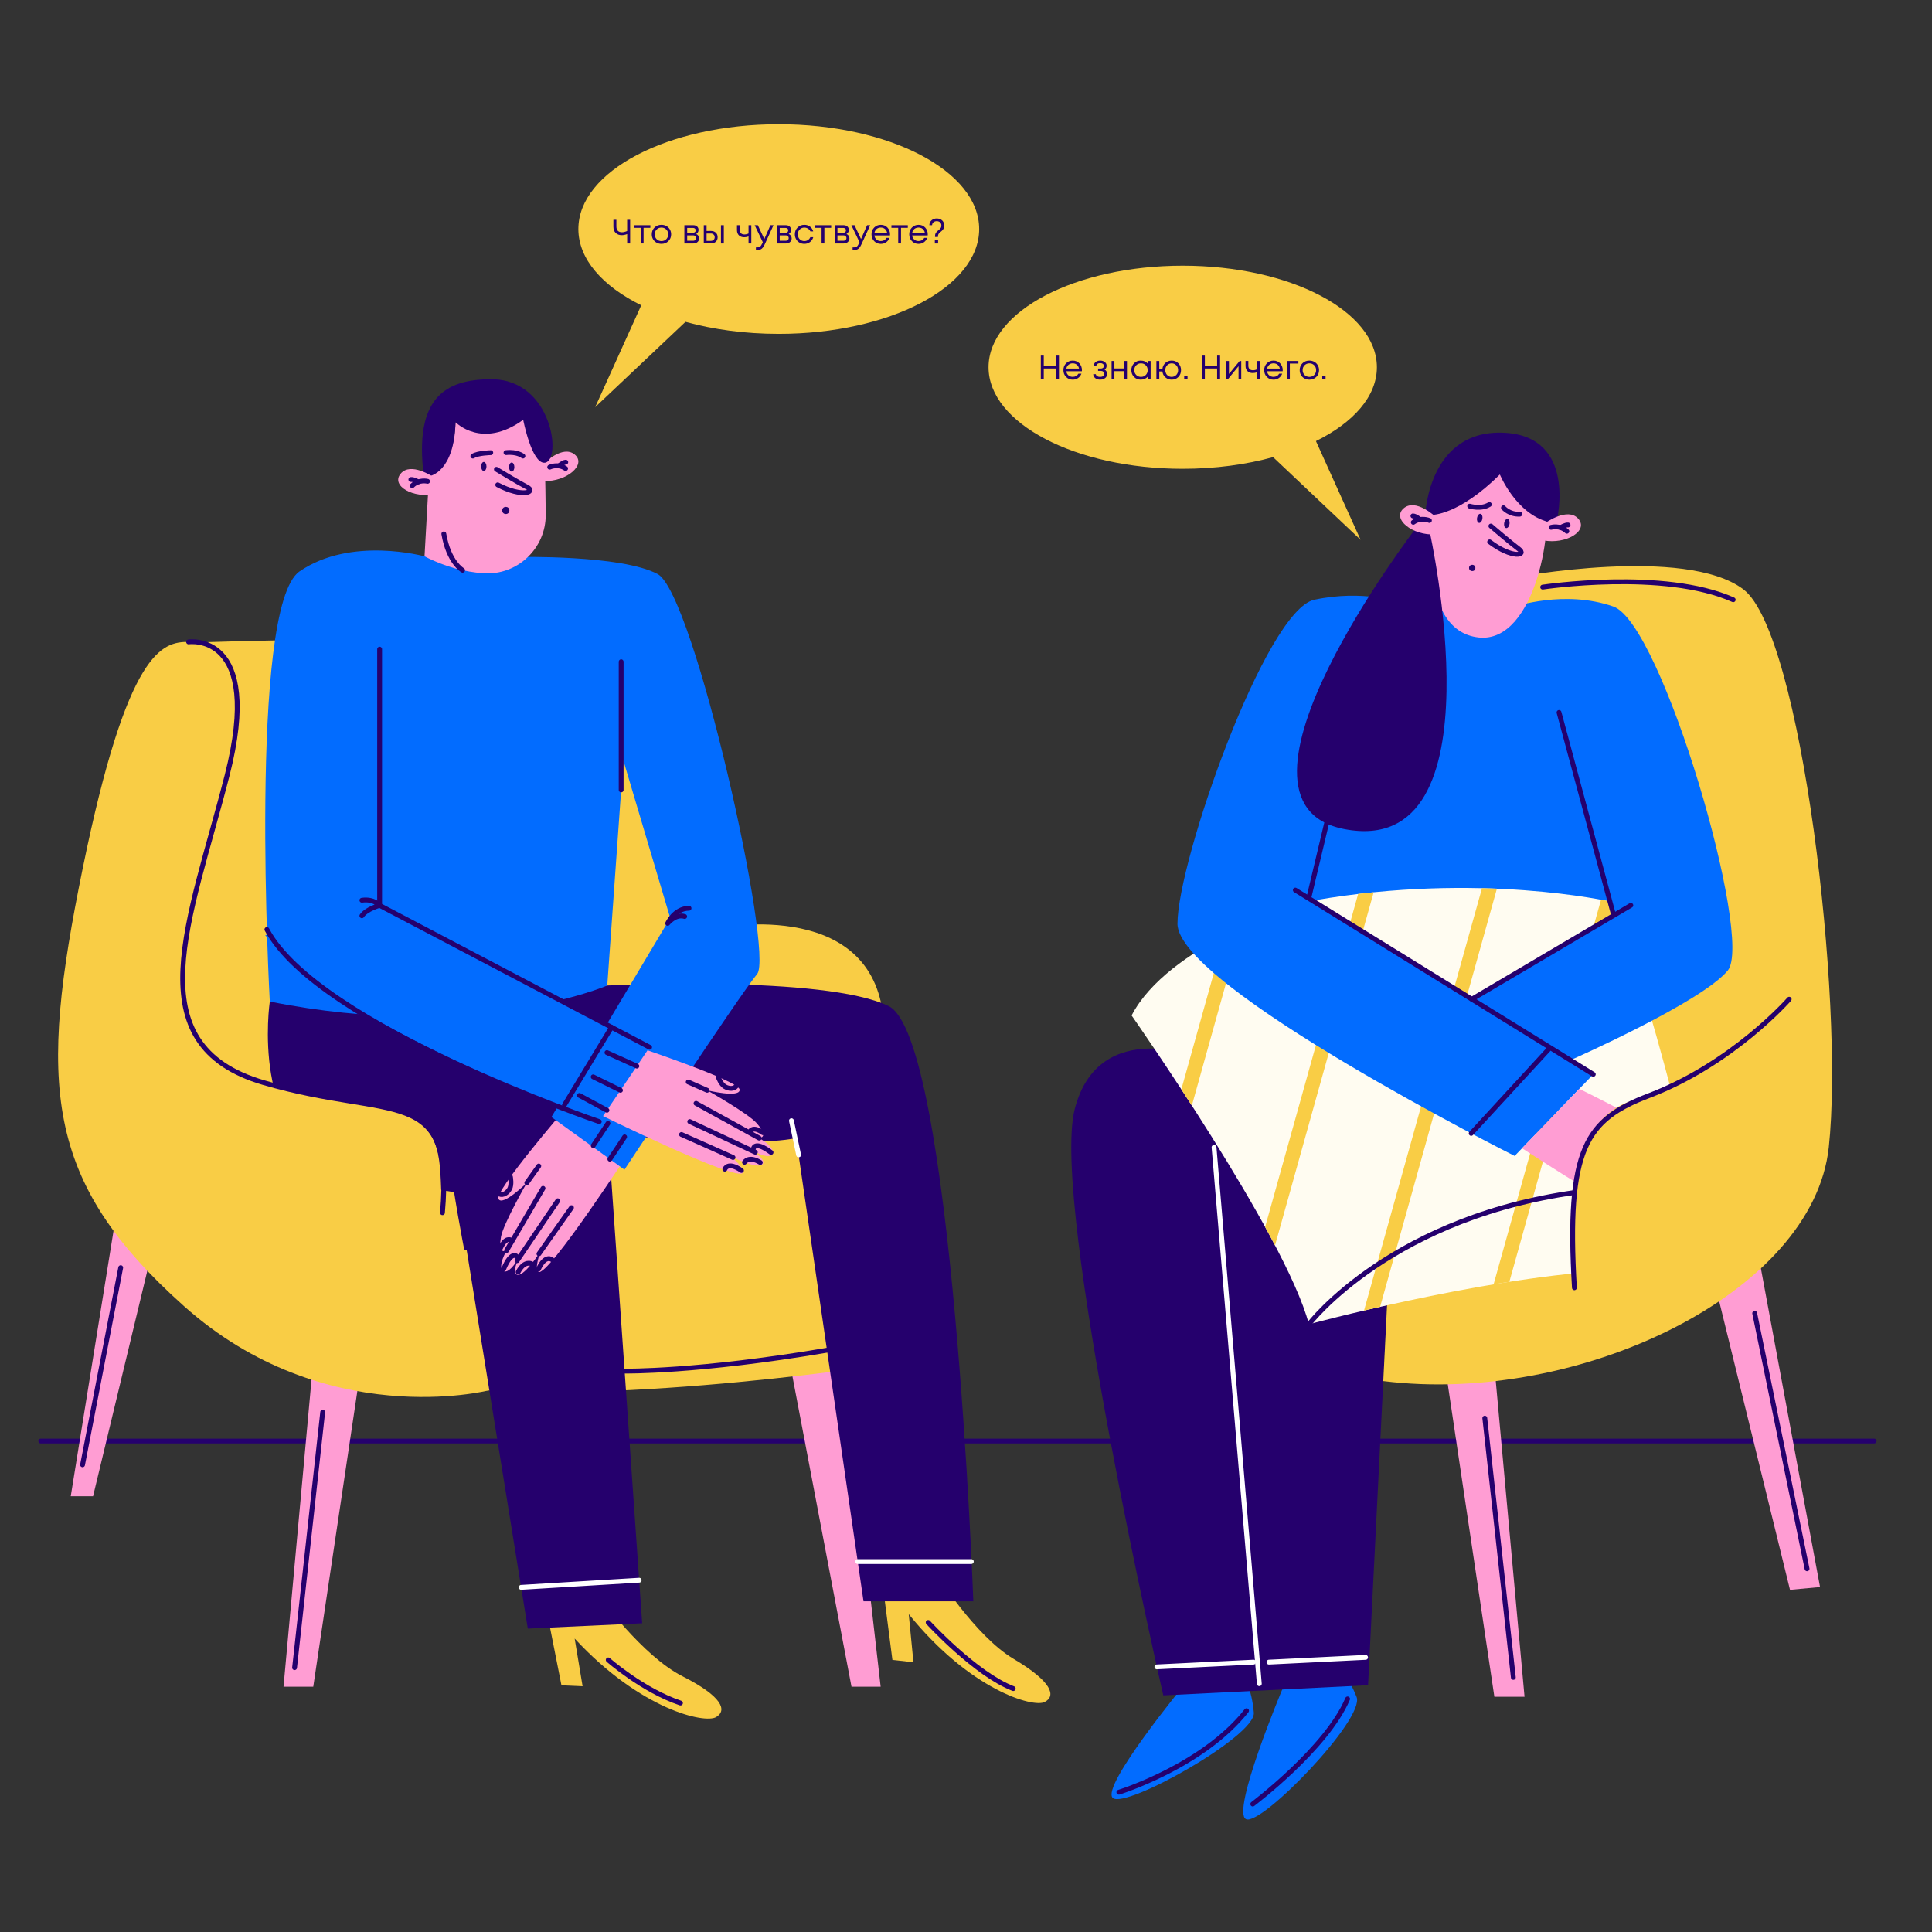 <?xml version="1.0" encoding="UTF-8"?> <!-- Generator: Adobe Illustrator 25.2.3, SVG Export Plug-In . SVG Version: 6.00 Build 0) --> <svg xmlns="http://www.w3.org/2000/svg" xmlns:xlink="http://www.w3.org/1999/xlink" id="Слой_1" x="0px" y="0px" viewBox="0 0 1200 1200" style="enable-background:new 0 0 1200 1200;" xml:space="preserve"><rect x="0" y="0" width="1200" height="1200" fill="#333333" stroke="none"/> <style type="text/css"> .st0{fill:none;stroke:#25006D;stroke-width:3;stroke-linecap:round;stroke-linejoin:round;stroke-miterlimit:10;} .st1{fill:#026CFF;} .st2{fill:#FF9DD3;} .st3{fill:#F9CD45;} .st4{fill:#25006D;} .st5{fill:#FF9DD3;stroke:#25006D;stroke-width:3;stroke-linecap:round;stroke-linejoin:round;stroke-miterlimit:10;} .st6{fill:none;stroke:#FFFFFF;stroke-width:3;stroke-linecap:round;stroke-linejoin:round;stroke-miterlimit:10;} .st7{fill:#FFFCF1;} .st8{clip-path:url(#SVGID_2_);} .st9{fill:none;stroke:#F9CD45;stroke-width:9;stroke-miterlimit:10;} .st10{clip-path:url(#SVGID_4_);} </style> <g> <line class="st0" x1="25.35" y1="895.06" x2="1164.04" y2="895.06"></line> <path class="st1" d="M735.86,1046.09c0,0-52.33,63.59-44.69,70.64c7.64,7.06,88.81-38.3,87.61-52.92 c-1.2-14.62-6.47-24.23-6.47-24.23L735.86,1046.09z"></path> <path class="st1" d="M796.41,1049.4c0,0-31.84,75.95-22.49,80.51c9.35,4.56,74.05-62.22,68.69-75.88 c-5.35-13.65-13.16-21.35-13.16-21.35L796.41,1049.4z"></path> <g> <polygon class="st2" points="194.57,845.13 176.1,1047.65 194.57,1047.65 224.78,845.13 "></polygon> <polygon class="st2" points="71.66,757.41 43.94,929.35 57.8,929.35 96.17,769.92 "></polygon> <polygon class="st2" points="491.58,851.62 528.88,1047.65 546.99,1047.65 523.56,843.38 "></polygon> </g> <path class="st3" d="M122.2,399.08c0,0,158.99-6.18,224.22,4.12s92.87,174.14,92.87,174.14s93.25-21.15,107.94,45.52 s26.41,221.22,26.41,221.22s-160.86,26.18-270.37,19.57C193.76,857.03,78.05,731.11,82.31,655.44S122.2,399.08,122.2,399.08z"></path> <path class="st3" d="M581.4,977.28c0,0,24.2,38.86,48.2,53.11c24.01,14.25,26.47,23.06,19.24,26.75 c-7.24,3.69-46.38-7.51-84.41-54.57l2.92,29.88l-13.06-1.46l-7.33-56.79L581.4,977.28z"></path> <path class="st3" d="M372.16,991.37c0,0,26.76,37.14,51.66,49.75c24.91,12.61,27.96,21.23,20.99,25.39 c-6.96,4.17-46.78-4.38-87.88-48.78l4.93,29.62l-13.13-0.58l-11.12-56.17L372.16,991.37z"></path> <path class="st4" d="M167.58,622.04c0,0-12.79,86.59,44.76,102.1s71.77,16.59,71.77,16.59l43.72,270.82l71.03-3.3L377.7,704.23 c0,0,83.66,9.25,116.81,2.67l41.83,287.68h68.21c0,0-12.79-350.31-52.58-369.69c-39.79-19.38-174.79-12.79-174.79-12.79 L167.58,622.04z"></path> <path class="st2" d="M350.33,689.61c0,0-43.14,50.1-40.72,55.05c2.42,4.95,17.6-10,17.6-10s-14.62,25.46-16.04,33.6 c-1.43,8.14,0.57,9.72,3.47,8.49c0,0-5.88,9.94-2.02,12.63c3.75,2.61,10.28-9.09,10.28-9.09s-5.01,9.02-2.32,11.17 c4.06,3.21,15.13-14.15,15.13-14.15s-3.99,10.5-1.33,12.64c5.34,4.29,58.52-77.61,58.52-77.61L350.33,689.61z"></path> <line class="st0" x1="314.63" y1="776.74" x2="337.28" y2="738.09"></line> <line class="st0" x1="321.19" y1="783.03" x2="346.42" y2="745.82"></line> <line class="st0" x1="334.75" y1="778.75" x2="354.94" y2="750.09"></line> <line class="st0" x1="327.21" y1="734.65" x2="334.65" y2="724.22"></line> <path class="st0" d="M317.04,731.01c0,0,0.95,4.72-0.48,7.35c-1.43,2.63-4.13,4.25-6.29,3.33"></path> <path class="st0" d="M321.26,780.7c0,0-3.33-4.73-8.4,7.44"></path> <path class="st0" d="M317.21,770.2c0,0-3.2-2.04-6.28,4.89"></path> <path class="st0" d="M330.17,784.97c0,0-4.42-2.42-8.35,5.14"></path> <path class="st0" d="M342.85,782.4c0,0-4.13-3.51-8.45,5.97"></path> <path class="st1" d="M320.91,345.96c0,0,64.8-1.52,87.54,10.58c22.73,12.1,72.48,235.67,61.82,248.45 c-10.66,12.79-82.42,121.51-82.42,121.51l-45.36-32.68l73.78-123.63l-29.14-98.05l-9.95,139.97c0,0-82.42,35.53-209.61,9.95 c0,0-13.5-245.14,18.48-267.16c31.98-22.03,77.63-9.36,77.63-9.36L320.91,345.96z"></path> <g> <path class="st2" d="M396.25,650.34c0,0,62.7,20.93,63.16,26.41c0.46,5.48-20.23,0.43-20.23,0.43s25.59,14.38,31,20.64 c5.4,6.26,4.49,8.64,1.37,9.07c0,0,10.14,5.53,8.2,9.81c-1.89,4.16-13.48-2.54-13.48-2.54s8.93,5.18,7.7,8.41 c-1.84,4.83-20.24-4.4-20.24-4.4s8.81,6.97,7.61,10.18c-2.39,6.43-90.01-36.68-90.01-36.68L396.25,650.34z"></path> <line class="st0" x1="471.56" y1="706.9" x2="432.3" y2="685.3"></line> <line class="st0" x1="469.14" y1="715.66" x2="428.41" y2="696.62"></line> <line class="st0" x1="455.3" y1="718.93" x2="423.28" y2="704.65"></line> <line class="st0" x1="439.19" y1="677.19" x2="427.46" y2="672.04"></line> <path class="st0" d="M446.06,668.84c0,0,1.6,4.54,4.18,6.06c2.58,1.53,5.72,1.53,7.11-0.36"></path> <path class="st0" d="M467.89,713.69c0,0,0.44-5.77,11.02,2.09"></path> <path class="st0" d="M465.98,702.6c0,0,1.7-3.39,7.91,0.98"></path> <path class="st0" d="M462.42,721.91c0,0,2.56-4.33,9.81,0.13"></path> <path class="st0" d="M450.22,726.2c0,0,1.74-5.14,10.31,0.79"></path> </g> <path class="st1" d="M235.79,562.36l167.69,88.1l-31.26,46.19c0,0-166.96-61.1-207.47-115.82L235.79,562.36z"></path> <path class="st2" d="M263.68,345.53c0,0,1.88-34.3,2.82-50.17c0,0,15.22-2.87,16.43-33.14c0,0,18.86,8.96,43.9-6.76 c0,0,1.65,18.93,11.39,23.25c0,0,0.57,20.83,0.74,40.81c0.18,21.25-17.86,38.16-39.05,36.53 C289.1,355.21,276.71,352.3,263.68,345.53z"></path> <path class="st5" d="M308.33,291.5c0,0,13.35,8.12,19.11,11.08c5.75,2.96-2.85,6.67-18.3-1.43"></path> <g> <path class="st2" d="M337.52,288.11c0,0,11.88-12.01,19.43-5.8c7.55,6.2-4.86,16.87-18.93,16.49L337.52,288.11z"></path> <g> <path class="st0" d="M341.42,290.17c0,0,5.03-2.44,9.88,0.82"></path> <path class="st0" d="M347.17,289.39c0,0,2.55-2.26,4.23-2.31"></path> </g> </g> <ellipse transform="matrix(1 -2.312002e-03 2.312002e-03 1 -0.669 0.696)" class="st4" cx="300.5" cy="289.74" rx="1.66" ry="2.81"></ellipse> <ellipse transform="matrix(1 -2.312002e-03 2.312002e-03 1 -0.67 0.736)" class="st4" cx="317.82" cy="290.1" rx="1.66" ry="2.81"></ellipse> <path class="st0" d="M304.82,281.18c0,0-7.81,0.13-11.11,2.11"></path> <path class="st0" d="M324.79,283.28c0,0-3.56-2.9-10.5-2.13"></path> <path class="st4" d="M266.9,295.69c0,0,15.32-2.34,16.03-33.47c0,0,16.38,17.15,42.04-1.47c0,0,5.19,26.96,13.14,26.68 c11.16-0.4,5.37-51.87-32.9-51.87c-29.53-0.07-47.71,12.44-42.1,59.17L266.9,295.69z"></path> <g> <path class="st2" d="M270.59,306.78c-13.74,3.08-27.97-4.99-21.76-12.54c6.21-7.54,20.18,1.95,20.18,1.95L270.59,306.78z"></path> <g> <path class="st0" d="M256.05,301.67c4.12-4.13,9.53-2.71,9.53-2.71"></path> <path class="st0" d="M255.2,297.85c1.66-0.26,4.59,1.46,4.59,1.46"></path> </g> </g> <line class="st0" x1="385.81" y1="490.65" x2="385.81" y2="411.02"></line> <path class="st0" d="M425.26,569.25c-5.77-1.79-10.56,4.28-10.56,4.28s4.11-9.25,13.26-9.39"></path> <polyline class="st0" points="403.47,650.46 235.79,562.36 235.79,403.2 "></polyline> <path class="st0" d="M372.21,696.65c0,0-174.85-59.58-206.44-119.32"></path> <path class="st0" d="M224.78,568.82c2.84-4.19,11.01-6.46,11.01-6.46s-3.55-4.27-11.01-3.2"></path> <path class="st0" d="M289.66,775.09c0,0-6.74-34.51-9.58-59.32"></path> <line class="st6" x1="323.69" y1="985.93" x2="397" y2="981.49"></line> <line class="st6" x1="532.76" y1="969.91" x2="603.3" y2="969.91"></line> <line class="st6" x1="496.04" y1="717.33" x2="491.58" y2="696.09"></line> <line class="st0" x1="379.81" y1="638.03" x2="350.59" y2="686.3"></line> <path class="st3" d="M117.12,398.69c55.42-0.01,14.8,121.89,0.94,172.89c-13.85,51.01-5.92,100.85,94.27,111 c100.19,10.15,34.46,58.13,83.14,130.94l7.81,50.12c0,0-101.6,25.67-189-52.38S24,673.18,51.4,539.22 C79.23,403.2,100.9,398.69,117.12,398.69z"></path> <path class="st0" d="M117.12,398.69c0,0,46.88-6.83,23.91,83.04s-57.79,167.19,22.74,190.7c80.53,23.51,118.12,0.64,111.05,80.81"></path> <path class="st0" d="M387.96,851.62c0,0,45.49,0.68,125.71-12.97"></path> <line class="st0" x1="74.97" y1="787.36" x2="51.28" y2="909.81"></line> <line class="st0" x1="200.43" y1="877.13" x2="182.97" y2="1035.82"></line> <polygon class="st2" points="928.18,848.36 946.92,1053.9 928.18,1053.9 897.53,848.36 "></polygon> <line class="st0" x1="922.23" y1="880.84" x2="939.96" y2="1041.88"></line> <polygon class="st2" points="1092.79,782.82 1130.46,985.74 1111.8,987.47 1062.27,785.65 "></polygon> <line class="st0" x1="1089.87" y1="815.7" x2="1122.4" y2="974.41"></line> <path class="st4" d="M748.65,657.94c0,0-65.98-28.11-81.12,30.93c-15.14,59.04,55.01,364.17,55.01,364.17l127.19-6.33l16.63-332.52 L748.65,657.94z"></path> <path class="st3" d="M940.77,358.65c0,0,106.06-19.97,142.12,7.44c36.05,27.4,62.74,256.1,53,346.54 c-9.74,90.45-154.82,160.33-276.71,145.19l2.35-47.05L940.77,358.65z"></path> <path class="st7" d="M804.54,562.33c0,0-79.32,25.13-101.68,68.39c0,0,95.5,136.29,110.13,191.81c0,0,103.89-28.12,183.29-33.17 l41.91-111.44c0,0-27.65-106.05-38.22-117.97L804.54,562.33z"></path> <g> <g> <defs> <path id="SVGID_1_" d="M804.54,562.33c0,0-79.32,25.13-101.68,68.39c0,0,95.5,136.29,110.13,191.81 c0,0,103.89-28.12,183.29-33.17l41.91-111.44c0,0-27.65-106.05-38.22-117.97L804.54,562.33z"></path> </defs> <clipPath id="SVGID_2_"> <use xlink:href="#SVGID_1_" style="overflow:visible;"></use> </clipPath> <g class="st8"> <line class="st9" x1="806.06" y1="434.44" x2="702.07" y2="806.79"></line> <line class="st9" x1="878.23" y1="447.89" x2="774.23" y2="820.24"></line> <line class="st9" x1="950.4" y1="461.35" x2="846.4" y2="833.7"></line> <line class="st9" x1="1022.57" y1="474.79" x2="918.57" y2="847.14"></line> </g> </g> </g> <path class="st1" d="M940.27,376.91c0,0,31.57-10.83,61.86-0.17s87.25,206.45,71.02,226.07c-16.23,19.63-96.51,55.13-96.51,55.13 l12.98,9.32l-48.85,50.71c0,0-209.42-105.28-209.42-144.22c0-38.94,54.71-194.76,85-201.24c30.29-6.49,52.92,1.61,52.92,1.61 L940.27,376.91z"></path> <path class="st2" d="M889.57,317.38c0,0-10.71,74.39,28.94,78.57c35.73,3.77,47.68-72.94,39.87-88.03 C950.58,292.83,915.07,277.03,889.57,317.38z"></path> <path class="st5" d="M926.02,326.73c0,0,12.06,10.35,17.35,14.27c5.29,3.92-3.96,6.23-18.12-4.45"></path> <ellipse transform="matrix(0.16 -0.987 0.987 0.16 454.492 1177.46)" class="st4" cx="918.94" cy="321.74" rx="2.85" ry="1.69"></ellipse> <ellipse transform="matrix(0.16 -0.987 0.987 0.16 465.461 1196.788)" class="st4" cx="935.78" cy="324.96" rx="2.85" ry="1.69"></ellipse> <path class="st0" d="M912.85,314.37c0,0,7.05,2.21,12.21-1.02"></path> <path class="st0" d="M933.82,315.38c0,0,3.64,4.33,10.16,3.97"></path> <circle class="st4" cx="914.42" cy="352.75" r="1.96"></circle> <g> <path class="st2" d="M980.91,676.3c0,0,56.3,27.41,56.01,33s-20.4-2.35-20.4-2.35s23.75,17.98,28.32,25.02 c4.57,7.04,3.33,9.31,0.13,9.31c0,0,9.44,6.95,6.89,11c-2.47,3.93-13.21-4.4-13.21-4.4s8.27,6.44,6.59,9.51 c-2.52,4.61-19.74-7.21-19.74-7.21s7.9,8.22,6.26,11.29c-3.28,6.14-86.41-48.27-86.41-48.27L980.91,676.3z"></path> <line class="st0" x1="1044.98" y1="741.26" x2="1008.48" y2="714.15"></line> <line class="st0" x1="1041.35" y1="749.75" x2="1003.02" y2="725"></line> <line class="st0" x1="1026.98" y1="751.12" x2="996.75" y2="732.37"></line> <line class="st0" x1="1016.53" y1="706.94" x2="1005.43" y2="700.16"></line> <path class="st0" d="M1024.58,699.5c0,0,0.98,4.79,3.36,6.67c2.39,1.88,5.55,2.33,7.2,0.62"></path> <path class="st0" d="M1040.36,747.59c0,0,1.23-5.75,10.8,3.61"></path> <path class="st0" d="M1039.98,736.18c0,0,2.17-3.18,7.81,2.07"></path> <path class="st0" d="M1033.73,755.12c0,0,3.17-4.01,9.84,1.48"></path> <path class="st0" d="M1020.87,757.74c0,0,2.46-4.92,10.26,2.21"></path> </g> <path class="st7" d="M999.96,559.95c0,0-81.21-18.49-183.61-0.71l97.82,61.38l87.23-52.63L999.96,559.95z"></path> <g> <g> <defs> <path id="SVGID_3_" d="M999.96,559.95c0,0-81.21-18.49-183.61-0.71l97.82,61.38l87.23-52.63L999.96,559.95z"></path> </defs> <clipPath id="SVGID_4_"> <use xlink:href="#SVGID_3_" style="overflow:visible;"></use> </clipPath> <g class="st10"> <line class="st9" x1="806.06" y1="434.44" x2="702.07" y2="806.79"></line> <line class="st9" x1="878.23" y1="447.89" x2="774.23" y2="820.24"></line> <line class="st9" x1="950.4" y1="461.35" x2="846.4" y2="833.7"></line> <line class="st9" x1="1022.57" y1="474.79" x2="918.57" y2="847.14"></line> </g> </g> </g> <line class="st0" x1="989.62" y1="667.26" x2="804.54" y2="552.85"></line> <line class="st0" x1="813" y1="557.43" x2="839.47" y2="446.27"></line> <line class="st0" x1="968.34" y1="442.52" x2="1002.12" y2="567.99"></line> <line class="st0" x1="1012.94" y1="562.33" x2="914.17" y2="620.62"></line> <line class="st0" x1="913.79" y1="703.97" x2="961.74" y2="651.87"></line> <line class="st6" x1="754.06" y1="712.62" x2="782.18" y2="1045.79"></line> <line class="st6" x1="718.56" y1="1035.33" x2="778.58" y2="1032.38"></line> <line class="st6" x1="788.17" y1="1032.38" x2="848.19" y2="1029.43"></line> <path class="st0" d="M813,822.54c0,0,51.88-68.26,172.24-82.8"></path> <path class="st3" d="M1108.55,629.85c0,0-34.77,37.11-93.66,53.48C956,699.7,980.62,816.92,980.62,816.92 S1133.44,818.53,1108.55,629.85z"></path> <path class="st0" d="M1111.29,620.62c0,0-34.78,39.92-87.18,59.93c-38.86,14.84-51.34,32.41-46.22,119.29"></path> <path class="st0" d="M958.18,364.67c0,0,75.35-11.36,118.34,7.85"></path> <circle class="st4" cx="314.16" cy="317.04" r="2.22"></circle> <path class="st4" d="M889.35,319.79c0,0,16.42,0.51,42.24-25.07c0,0,10.02,24.44,30.23,29.5l5.24-1.35c0,0,12.47-51.8-32.74-54.06 c-46.46-2.33-48.92,49.61-48.92,49.61L889.35,319.79z"></path> <path class="st4" d="M879.52,327.93c0,0-130.57,170.23-44.68,187.01c98.97,19.34,52.99-185.57,52.99-185.57L879.52,327.93z"></path> <g> <path class="st2" d="M959.86,324.82c0,0,13.89-10.09,20.45-2.62c6.56,7.47-7.66,16.13-21.72,13.43L959.86,324.82z"></path> <g> <path class="st0" d="M963.43,327.53c0,0,5.45-1.62,9.77,2.44"></path> <path class="st0" d="M969.32,327.7c0,0,2.93-1.84,4.63-1.63"></path> </g> </g> <g> <path class="st2" d="M891.57,331.92c-14.29,0.84-27.24-9.62-19.77-16.17s19.93,5.29,19.93,5.29L891.57,331.92z"></path> <g> <path class="st0" d="M877.82,324.41c4.82-3.46,10.01-1.14,10.01-1.14"></path> <path class="st0" d="M877.59,320.44c1.71,0.01,4.37,2.22,4.37,2.22"></path> </g> </g> <path class="st3" d="M483.71,77.16c-68.75,0-124.48,29.15-124.48,65.1c0,18.66,15.01,35.49,39.06,47.36l-28.62,63.28l56.1-53 c17.3,4.77,37.01,7.47,57.93,7.47c68.75,0,124.48-29.15,124.48-65.1C608.18,106.3,552.45,77.16,483.71,77.16z"></path> <path class="st3" d="M734.61,165.02c66.61,0,120.6,28.24,120.6,63.08c0,18.08-14.55,34.38-37.85,45.88l27.73,61.31l-54.35-51.35 c-16.77,4.62-35.86,7.24-56.13,7.24C668,291.18,614,262.94,614,228.1C614,193.26,668,165.02,734.61,165.02z"></path> <g> <path class="st4" d="M389.54,136.52h1.85v14.7h-1.85v-5.84c-1.18,0.46-2.3,0.69-3.38,0.69c-1.55,0-2.8-0.47-3.75-1.4 c-0.94-0.93-1.42-2.22-1.42-3.85v-4.31h1.85v4.18c0,1.15,0.3,2.03,0.9,2.65c0.6,0.62,1.46,0.92,2.58,0.92c0.92,0,2-0.26,3.21-0.78 V136.52z"></path> <path class="st4" d="M403.95,139.88v1.62h-4.22v9.72h-1.74v-9.72h-4.22v-1.62H403.95z"></path> <path class="st4" d="M410.84,151.47c-1.12,0-2.14-0.26-3.07-0.77c-0.92-0.51-1.65-1.22-2.16-2.12c-0.52-0.9-0.78-1.91-0.78-3.03 c0-1.71,0.57-3.12,1.71-4.24c1.14-1.12,2.57-1.68,4.29-1.68c1.13,0,2.16,0.26,3.08,0.77c0.92,0.51,1.64,1.22,2.16,2.12 c0.52,0.9,0.79,1.91,0.79,3.03c0,1.69-0.57,3.1-1.72,4.23S412.56,151.47,410.84,151.47z M407.84,148.56 c0.79,0.79,1.79,1.19,3,1.19s2.21-0.4,3-1.19c0.79-0.79,1.19-1.8,1.19-3.01c0-1.22-0.4-2.22-1.19-3.01 c-0.79-0.79-1.79-1.19-3-1.19s-2.21,0.4-3,1.19c-0.79,0.79-1.19,1.8-1.19,3.01C406.66,146.77,407.05,147.77,407.84,148.56z"></path> <path class="st4" d="M432.36,145.34c0.57,0.21,1.03,0.56,1.38,1.05c0.34,0.49,0.51,1.04,0.51,1.66c0,0.91-0.33,1.67-1,2.27 s-1.49,0.9-2.49,0.9h-5.69v-11.34h5.63c0.94,0,1.7,0.27,2.29,0.81c0.59,0.54,0.88,1.23,0.88,2.07c0,0.38-0.06,0.73-0.19,1.07 s-0.3,0.63-0.52,0.89C432.94,144.98,432.67,145.18,432.36,145.34z M432.11,143.07c0-0.46-0.15-0.83-0.46-1.1s-0.71-0.41-1.2-0.41 h-3.63v3h3.63c0.5,0,0.91-0.14,1.21-0.41C431.96,143.88,432.11,143.52,432.11,143.07z M430.56,149.54c0.35,0,0.67-0.07,0.96-0.22 c0.29-0.15,0.51-0.35,0.66-0.6c0.15-0.25,0.23-0.54,0.23-0.85s-0.08-0.6-0.23-0.86c-0.15-0.26-0.37-0.46-0.66-0.6 c-0.29-0.14-0.61-0.21-0.98-0.21h-3.72v3.34H430.56z"></path> <path class="st4" d="M441.69,143.45c1.19,0,2.16,0.36,2.92,1.08c0.76,0.72,1.13,1.66,1.13,2.82c0,1.13-0.38,2.06-1.13,2.78 c-0.76,0.72-1.73,1.08-2.92,1.08h-4.56v-11.34h1.74v3.57H441.69z M441.45,149.62c0.74,0,1.34-0.21,1.79-0.63 c0.45-0.42,0.67-0.97,0.67-1.65c0-0.68-0.22-1.23-0.67-1.66c-0.45-0.43-1.04-0.64-1.79-0.64h-2.58v4.58H441.45z M447.8,139.88 h1.78v11.34h-1.78V139.88z"></path> <path class="st4" d="M464.93,139.88h1.72v11.34h-1.72v-4.35c-0.87,0.34-1.77,0.5-2.71,0.5c-1.34,0-2.43-0.39-3.24-1.17 c-0.82-0.78-1.23-1.87-1.23-3.27v-3.07h1.74v2.94c0,0.91,0.25,1.61,0.75,2.1c0.5,0.49,1.21,0.73,2.13,0.73 c0.88,0,1.74-0.2,2.56-0.61V139.88z"></path> <path class="st4" d="M478.52,139.88h1.91l-5.4,11.8c-0.42,0.92-0.83,1.64-1.24,2.14c-0.41,0.5-0.86,0.87-1.36,1.1 c-0.5,0.23-1.12,0.35-1.85,0.35h-1.07v-1.62h0.92c0.76,0,1.32-0.15,1.7-0.46c0.38-0.31,0.8-0.94,1.26-1.89l0.4-0.86l-5.04-10.56 h1.95l4.03,8.59L478.52,139.88z"></path> <path class="st4" d="M489.84,145.34c0.57,0.21,1.03,0.56,1.38,1.05c0.34,0.49,0.51,1.04,0.51,1.66c0,0.91-0.33,1.67-1,2.27 s-1.49,0.9-2.49,0.9h-5.69v-11.34h5.63c0.94,0,1.7,0.27,2.29,0.81c0.59,0.54,0.88,1.23,0.88,2.07c0,0.38-0.06,0.73-0.19,1.07 s-0.3,0.63-0.52,0.89C490.41,144.98,490.15,145.18,489.84,145.34z M489.59,143.07c0-0.46-0.15-0.83-0.46-1.1s-0.71-0.41-1.2-0.41 h-3.63v3h3.63c0.5,0,0.91-0.14,1.21-0.41C489.44,143.88,489.59,143.52,489.59,143.07z M488.03,149.54c0.35,0,0.67-0.07,0.96-0.22 c0.29-0.15,0.51-0.35,0.66-0.6c0.15-0.25,0.23-0.54,0.23-0.85s-0.08-0.6-0.23-0.86c-0.15-0.26-0.37-0.46-0.66-0.6 c-0.29-0.14-0.61-0.21-0.98-0.21h-3.72v3.34H488.03z"></path> <path class="st4" d="M499.6,151.47c-1.11,0-2.11-0.26-3.01-0.77c-0.9-0.51-1.61-1.22-2.12-2.13c-0.51-0.91-0.77-1.92-0.77-3.02 c0-1.69,0.56-3.1,1.69-4.23s2.53-1.69,4.21-1.69c1.34,0,2.51,0.37,3.5,1.11c0.99,0.74,1.66,1.73,2.01,2.96h-1.76 c-0.34-0.73-0.84-1.3-1.5-1.72c-0.67-0.42-1.41-0.63-2.24-0.63c-1.16,0-2.13,0.4-2.91,1.21c-0.78,0.81-1.17,1.8-1.17,2.99 c0,0.78,0.17,1.49,0.52,2.13c0.35,0.64,0.84,1.14,1.46,1.51s1.32,0.56,2.09,0.56c0.83,0,1.56-0.21,2.22-0.64s1.15-1.02,1.5-1.77 h1.81c-0.35,1.26-1.03,2.26-2.03,3.01C502.1,151.09,500.93,151.47,499.6,151.47z"></path> <path class="st4" d="M516.26,139.88v1.62h-4.22v9.72h-1.74v-9.72h-4.22v-1.62H516.26z"></path> <path class="st4" d="M525.71,145.34c0.57,0.21,1.03,0.56,1.38,1.05c0.34,0.49,0.51,1.04,0.51,1.66c0,0.91-0.33,1.67-1,2.27 s-1.49,0.9-2.49,0.9h-5.69v-11.34h5.63c0.94,0,1.7,0.27,2.29,0.81c0.59,0.54,0.88,1.23,0.88,2.07c0,0.38-0.06,0.73-0.19,1.07 s-0.3,0.63-0.52,0.89C526.28,144.98,526.01,145.18,525.71,145.34z M525.45,143.07c0-0.46-0.15-0.83-0.46-1.1s-0.71-0.41-1.2-0.41 h-3.63v3h3.63c0.5,0,0.91-0.14,1.21-0.41C525.3,143.88,525.45,143.52,525.45,143.07z M523.9,149.54c0.35,0,0.67-0.07,0.96-0.22 c0.29-0.15,0.51-0.35,0.66-0.6c0.15-0.25,0.23-0.54,0.23-0.85s-0.08-0.6-0.23-0.86c-0.15-0.26-0.37-0.46-0.66-0.6 c-0.29-0.14-0.61-0.21-0.98-0.21h-3.72v3.34H523.9z"></path> <path class="st4" d="M538.58,139.88h1.91l-5.4,11.8c-0.42,0.92-0.83,1.64-1.24,2.14c-0.41,0.5-0.86,0.87-1.36,1.1 c-0.5,0.23-1.12,0.35-1.85,0.35h-1.07v-1.62h0.92c0.76,0,1.32-0.15,1.7-0.46c0.38-0.31,0.8-0.94,1.26-1.89l0.4-0.86l-5.04-10.56 h1.95l4.03,8.59L538.58,139.88z"></path> <path class="st4" d="M552.82,145.59c0,0.15-0.01,0.37-0.04,0.65h-9.68c0.14,1.05,0.57,1.89,1.3,2.53 c0.73,0.64,1.62,0.96,2.69,0.96c0.78,0,1.48-0.17,2.09-0.51s1.1-0.83,1.46-1.46h1.87c-0.48,1.18-1.19,2.09-2.14,2.74 c-0.95,0.65-2.04,0.98-3.28,0.98c-1.64,0-3.01-0.57-4.12-1.7c-1.11-1.13-1.66-2.54-1.66-4.23c0-1.69,0.55-3.09,1.66-4.22 s2.48-1.69,4.12-1.69c1.69,0,3.07,0.57,4.14,1.72C552.29,142.5,552.82,143.91,552.82,145.59z M547.08,141.33 c-0.67,0-1.28,0.13-1.84,0.4c-0.55,0.27-1.01,0.65-1.38,1.14c-0.36,0.5-0.61,1.07-0.73,1.71h7.88c-0.13-0.66-0.37-1.24-0.73-1.73 c-0.36-0.5-0.82-0.87-1.37-1.13C548.37,141.46,547.76,141.33,547.08,141.33z"></path> <path class="st4" d="M563.86,139.88v1.62h-4.22v9.72h-1.74v-9.72h-4.22v-1.62H563.86z"></path> <path class="st4" d="M576.25,145.59c0,0.15-0.01,0.37-0.04,0.65h-9.68c0.14,1.05,0.57,1.89,1.3,2.53 c0.73,0.64,1.62,0.96,2.69,0.96c0.78,0,1.48-0.17,2.09-0.51s1.1-0.83,1.46-1.46h1.87c-0.48,1.18-1.19,2.09-2.14,2.74 c-0.95,0.65-2.04,0.98-3.28,0.98c-1.64,0-3.01-0.57-4.12-1.7c-1.11-1.13-1.66-2.54-1.66-4.23c0-1.69,0.55-3.09,1.66-4.22 s2.48-1.69,4.12-1.69c1.69,0,3.07,0.57,4.14,1.72C575.72,142.5,576.25,143.91,576.25,145.59z M570.52,141.33 c-0.67,0-1.28,0.13-1.84,0.4c-0.55,0.27-1.01,0.65-1.38,1.14c-0.36,0.5-0.61,1.07-0.73,1.71h7.88c-0.13-0.66-0.37-1.24-0.73-1.73 c-0.36-0.5-0.82-0.87-1.37-1.13C571.8,141.46,571.19,141.33,570.52,141.33z"></path> <path class="st4" d="M580.77,147.19v-0.46c0-0.49,0.05-0.92,0.16-1.3s0.28-0.72,0.54-1.04s0.46-0.55,0.63-0.71 s0.43-0.39,0.78-0.68c0.29-0.24,0.53-0.43,0.69-0.58s0.35-0.34,0.56-0.59c0.2-0.24,0.35-0.51,0.44-0.81 c0.09-0.29,0.14-0.62,0.14-0.99c0-0.53-0.12-1-0.37-1.41c-0.25-0.41-0.58-0.72-1.02-0.93c-0.43-0.22-0.92-0.33-1.47-0.33 c-0.8,0-1.47,0.23-2.03,0.68c-0.55,0.46-0.85,1.07-0.89,1.84h-1.7c0.06-1.3,0.53-2.33,1.42-3.08c0.89-0.75,1.96-1.12,3.2-1.12 c0.64,0,1.24,0.1,1.8,0.3c0.55,0.2,1.04,0.49,1.46,0.85c0.42,0.36,0.75,0.82,0.99,1.38c0.24,0.55,0.36,1.16,0.36,1.82 c0,0.42-0.05,0.81-0.14,1.17c-0.09,0.36-0.2,0.66-0.31,0.9c-0.12,0.25-0.29,0.49-0.51,0.75s-0.41,0.44-0.57,0.58 c-0.15,0.13-0.36,0.31-0.63,0.54c-0.25,0.21-0.43,0.36-0.54,0.45c-0.1,0.09-0.25,0.24-0.44,0.44c-0.19,0.2-0.33,0.39-0.41,0.55 c-0.08,0.16-0.16,0.36-0.23,0.59c-0.07,0.23-0.1,0.48-0.1,0.75v0.46H580.77z M580.64,151.22v-2.23h2.04v2.23H580.64z"></path> </g> <g> <path class="st4" d="M655.92,220.86h1.83v14.7h-1.83v-6.68h-7.62v6.68h-1.83v-14.7h1.83v6.26h7.62V220.86z"></path> <path class="st4" d="M672.01,229.93c0,0.15-0.01,0.37-0.04,0.65h-9.68c0.14,1.05,0.57,1.89,1.3,2.53 c0.73,0.64,1.62,0.96,2.69,0.96c0.78,0,1.48-0.17,2.09-0.51s1.09-0.83,1.46-1.46h1.87c-0.48,1.18-1.19,2.09-2.14,2.74 s-2.04,0.98-3.28,0.98c-1.64,0-3.01-0.57-4.12-1.7c-1.11-1.13-1.66-2.54-1.66-4.23c0-1.69,0.55-3.09,1.66-4.22 c1.11-1.13,2.48-1.69,4.12-1.69c1.69,0,3.07,0.57,4.14,1.72C671.47,226.84,672.01,228.25,672.01,229.93z M666.27,225.67 c-0.67,0-1.28,0.13-1.84,0.4c-0.55,0.27-1.01,0.65-1.38,1.14c-0.36,0.5-0.61,1.07-0.73,1.71h7.88c-0.13-0.66-0.37-1.24-0.74-1.73 c-0.36-0.5-0.82-0.87-1.37-1.13C667.55,225.8,666.95,225.67,666.27,225.67z"></path> <path class="st4" d="M686.08,229.57c1.04,0.56,1.55,1.48,1.55,2.77c0,0.67-0.19,1.27-0.56,1.8s-0.89,0.93-1.55,1.23 s-1.41,0.44-2.24,0.44c-1.2,0-2.19-0.31-2.97-0.92s-1.21-1.44-1.31-2.48h1.62c0.11,0.53,0.41,0.95,0.88,1.25 c0.48,0.3,1.07,0.45,1.79,0.45c0.76,0,1.38-0.17,1.87-0.52c0.49-0.35,0.73-0.81,0.73-1.39c0-0.53-0.21-0.97-0.62-1.32 c-0.41-0.35-0.93-0.52-1.56-0.52h-1.68v-1.45h1.68c0.59,0,1.06-0.15,1.42-0.45c0.36-0.3,0.54-0.69,0.54-1.17 c0-0.52-0.22-0.94-0.65-1.26c-0.43-0.32-1.01-0.48-1.72-0.48c-0.63,0-1.16,0.14-1.58,0.42c-0.42,0.28-0.69,0.66-0.8,1.13h-1.62 c0.06-0.62,0.26-1.16,0.62-1.64c0.36-0.48,0.83-0.84,1.43-1.1c0.59-0.26,1.26-0.39,1.98-0.39c1.16,0,2.12,0.3,2.88,0.9 s1.13,1.36,1.13,2.27C687.34,228.23,686.92,229.04,686.08,229.57z"></path> <path class="st4" d="M698.24,224.22h1.74v11.34h-1.74v-5.02h-6.07v5.02h-1.74v-11.34h1.74v4.64h6.07V224.22z"></path> <path class="st4" d="M713.25,224.22h1.43v11.34h-1.49l-0.19-1.72c-0.53,0.63-1.18,1.12-1.94,1.46c-0.76,0.34-1.6,0.51-2.51,0.51 c-1.67,0-3.06-0.56-4.18-1.69s-1.68-2.54-1.68-4.23s0.56-3.1,1.68-4.23s2.51-1.69,4.18-1.69c0.92,0,1.77,0.17,2.53,0.52 c0.76,0.35,1.41,0.84,1.94,1.47L713.25,224.22z M705.7,232.88c0.79,0.81,1.79,1.21,2.99,1.21s2.2-0.4,2.98-1.2s1.18-1.8,1.18-3 s-0.39-2.21-1.18-3c-0.78-0.8-1.78-1.2-2.98-1.2s-2.2,0.4-2.99,1.21c-0.79,0.81-1.19,1.8-1.19,2.99S704.91,232.07,705.7,232.88z"></path> <path class="st4" d="M727.76,223.97c1.67,0,3.05,0.56,4.15,1.69s1.65,2.54,1.65,4.25c0,1.69-0.55,3.1-1.64,4.22 c-1.09,1.12-2.48,1.68-4.16,1.68c-1.53,0-2.82-0.47-3.9-1.42s-1.7-2.17-1.88-3.66h-1.93v4.85h-1.79v-11.36h1.79v4.83h1.95 c0.08-0.73,0.29-1.41,0.62-2.04s0.75-1.17,1.25-1.62c0.5-0.45,1.09-0.8,1.75-1.05S727,223.97,727.76,223.97z M727.76,234.09 c0.56,0,1.09-0.11,1.59-0.33c0.5-0.22,0.92-0.51,1.27-0.87c0.35-0.36,0.63-0.8,0.83-1.32c0.2-0.52,0.3-1.07,0.3-1.66 c0-1.2-0.38-2.21-1.14-3.01c-0.76-0.8-1.71-1.21-2.85-1.21c-1.15,0-2.1,0.4-2.86,1.21c-0.76,0.81-1.13,1.81-1.13,3.01 c0,0.78,0.17,1.49,0.51,2.13c0.34,0.64,0.82,1.14,1.43,1.5C726.32,233.91,727,234.09,727.76,234.09z"></path> <path class="st4" d="M735.53,235.56v-2.23h2.06v2.23H735.53z"></path> <path class="st4" d="M755.98,220.86h1.83v14.7h-1.83v-6.68h-7.62v6.68h-1.83v-14.7h1.83v6.26h7.62V220.86z"></path> <path class="st4" d="M769.97,224.22h0.99v11.34h-1.68v-8.11l-6.62,8.11h-1.03v-11.34h1.7v8.04L769.97,224.22z"></path> <path class="st4" d="M780.81,224.22h1.72v11.34h-1.72v-4.35c-0.87,0.34-1.77,0.5-2.71,0.5c-1.34,0-2.43-0.39-3.24-1.17 c-0.82-0.78-1.23-1.87-1.23-3.27v-3.07h1.74v2.94c0,0.91,0.25,1.61,0.75,2.1s1.21,0.73,2.13,0.73c0.88,0,1.74-0.2,2.56-0.61 V224.22z"></path> <path class="st4" d="M796.72,229.93c0,0.15-0.01,0.37-0.04,0.65H787c0.14,1.05,0.57,1.89,1.3,2.53c0.73,0.64,1.62,0.96,2.69,0.96 c0.78,0,1.48-0.17,2.09-0.51s1.09-0.83,1.46-1.46h1.87c-0.48,1.18-1.19,2.09-2.14,2.74s-2.04,0.98-3.28,0.98 c-1.64,0-3.01-0.57-4.12-1.7c-1.11-1.13-1.66-2.54-1.66-4.23c0-1.69,0.55-3.09,1.66-4.22c1.11-1.13,2.48-1.69,4.12-1.69 c1.69,0,3.07,0.57,4.14,1.72C796.19,226.84,796.72,228.25,796.72,229.93z M790.99,225.67c-0.67,0-1.28,0.13-1.84,0.4 c-0.55,0.27-1.01,0.65-1.38,1.14c-0.36,0.5-0.61,1.07-0.73,1.71h7.88c-0.13-0.66-0.37-1.24-0.74-1.73 c-0.36-0.5-0.82-0.87-1.37-1.13C792.27,225.8,791.66,225.67,790.99,225.67z"></path> <path class="st4" d="M806.45,224.22v1.6h-5.31v9.74h-1.74v-11.34H806.45z"></path> <path class="st4" d="M813.27,235.81c-1.12,0-2.14-0.26-3.07-0.77c-0.92-0.51-1.64-1.22-2.16-2.12c-0.52-0.9-0.78-1.91-0.78-3.03 c0-1.71,0.57-3.12,1.71-4.24c1.14-1.12,2.57-1.68,4.29-1.68c1.13,0,2.16,0.26,3.08,0.77c0.92,0.51,1.64,1.22,2.16,2.12 c0.53,0.9,0.79,1.91,0.79,3.03c0,1.69-0.57,3.1-1.72,4.23C816.43,235.25,814.99,235.81,813.27,235.81z M810.28,232.9 c0.79,0.79,1.79,1.19,3,1.19c1.21,0,2.21-0.4,3-1.19c0.79-0.79,1.19-1.8,1.19-3.01c0-1.22-0.4-2.22-1.19-3.01 c-0.79-0.79-1.79-1.19-3-1.19c-1.21,0-2.21,0.4-3,1.19c-0.79,0.79-1.19,1.8-1.19,3.01C809.09,231.1,809.49,232.11,810.28,232.9z"></path> <path class="st4" d="M821.27,235.56v-2.23h2.06v2.23H821.27z"></path> </g> <path class="st0" d="M576.5,1007.72c0,0,29.35,32.09,52.83,41.09"></path> <path class="st0" d="M377.78,1031c0,0,21.47,18.95,44.87,26.79"></path> <path class="st0" d="M778.12,1120.52c0,0,45.88-34.54,58.9-65.3"></path> <path class="st0" d="M694.95,1113.17c0,0,52.17-16.17,79.3-50.61"></path> <line class="st0" x1="359.91" y1="680.39" x2="376.98" y2="689.61"></line> <line class="st0" x1="368.45" y1="668.84" x2="385.39" y2="677.19"></line> <line class="st0" x1="376.98" y1="653.78" x2="395.56" y2="662.17"></line> <line class="st0" x1="378.8" y1="719.97" x2="387.96" y2="706.14"></line> <line class="st0" x1="368.45" y1="711.57" x2="377.61" y2="697.74"></line> <path class="st0" d="M287.34,354.18c0,0-8.65-4.83-11.67-22.57"></path> </g> </svg> 